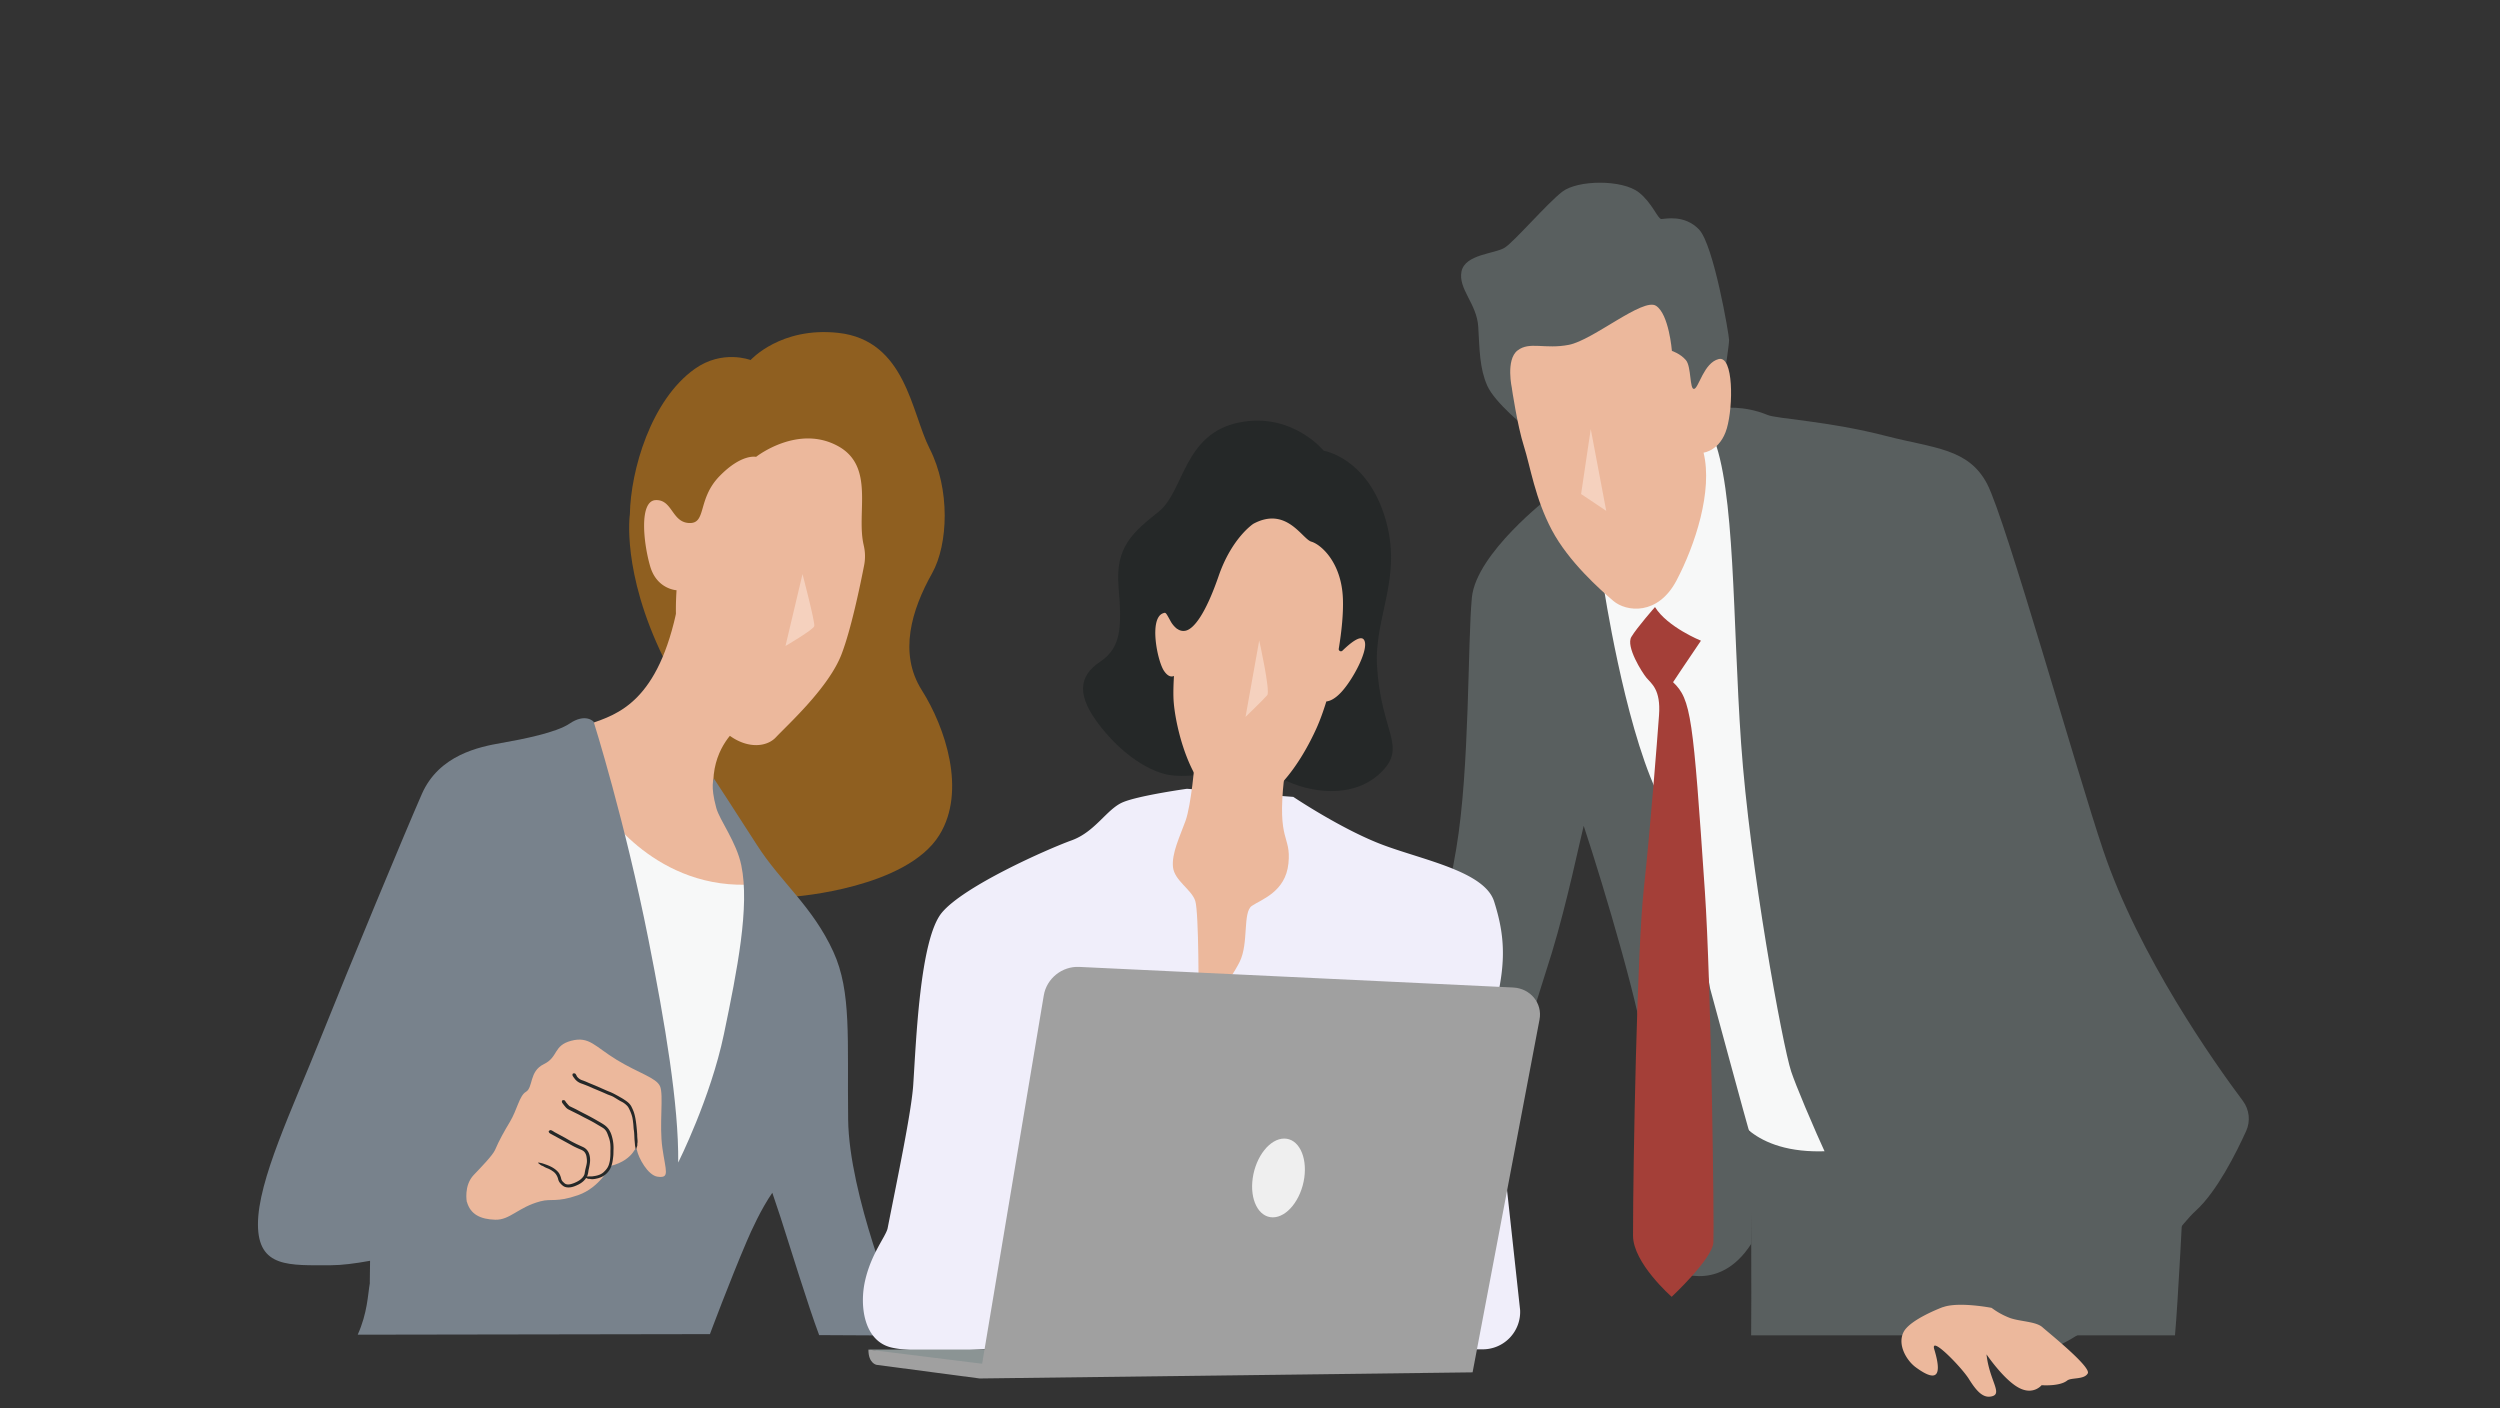 <svg xmlns="http://www.w3.org/2000/svg" width="213" height="120" fill="none"><rect width="100%" height="100%" fill="#333333" stroke="none"/><mask id="a" width="213" height="120" x="0" y="0" maskUnits="userSpaceOnUse" style="mask-type:alpha"><path fill="#D9D9D9" d="M0 0h213v120H0z"/></mask><g mask="url(#a)"><path fill="#595F5F" d="M149.198 113.77h36.111c.251-2.72.699-11.614.699-11.614l-5.974-7.934s-31.451-5.612-31.082.365c.33 5.415.261 17.035.246 19.183"/><path fill="#F7F8F8" d="M147.855 94.952s1.786 3.907 9.182 3.01l-6.5-61.6-9.833-.734-6.663 10.417 1.787 17.74 8.533 29.373 3.494 1.789z"/><path fill="#595F5F" d="M149.114 96.701c-.162-.488-3.415-12.491-3.415-12.491s-1.83-10.821-4.591-16.843c-2.761-6.021-4.469-17.33-4.469-17.33l-4.63-7.692s-6.235 4.78-6.604 8.564-.173 14.541-1.329 21.38c-2.072 12.226-5.231 22.48-5.231 22.48l5.241-3.114 1.338 10.984s6.127-19.277 6.796-21.47c1.3-4.272 2.436-9.751 2.712-10.81 1.722 5.208 5.113 16.6 5.201 19.547.123 4.149.325 15.3 2.274 18.227 0 0 3.932 2.301 6.806-2.168 0 0 .059-8.776-.104-9.264zM146.757 34.776s1.801-.271 3.844.581c.792.33 5.177.513 10.176 1.809 3.996 1.03 6.949 1.025 8.534 4.08 1.584 3.05 7.578 24.347 9.871 31.167 3.056 9.081 9.542 18.217 11.909 21.38.556.745.665 1.73.281 2.573-.856 1.882-2.505 5.164-4.267 6.766-2.559 2.32-6.756 10.264-13.582 12.215 0 0-9.581-2.562-12.81-7.14-2.686-3.809-7.376-14.719-8.105-16.916-.728-2.198-3.533-17.454-4.266-27.95s-.487-21.726-2.436-26.244z"/><path fill="#595F5F" d="M170.285 48.815s1.461 16.231 1.653 32.59c.168 14.177-2.263 30.025-2.263 30.025s-3.17 1.424-4.508.202c0 0 .851-16.927-.851-33.528-1.708-16.6-2.052-18.178-4.277-19.346l10.251-9.948zM146.959 31.706s.359-2.321.359-2.74-1.309-8.1-2.559-9.412c-1.25-1.31-2.913-.892-3.213-.892s-.778-1.37-1.905-2.261c-1.427-1.129-5.231-1.075-6.54-.064-1.309 1.015-4.06 4.223-4.891 4.76s-3.391.547-3.691 2.035c-.295 1.488 1.309 2.74 1.427 4.706s.108 3.523.763 5.011c.654 1.488 3.351 3.622 3.351 3.622s6.078 2.232 11.077.581c5-1.646 5.822-5.346 5.822-5.346"/><path fill="#ECB89C" d="M128.815 33.11s.463 3.149 1.019 4.898c.556 1.75.949 4.45 2.381 7.15 1.428 2.7 4.124 5.085 5.236 6.036s3.809 1.272 5.394-1.749c1.585-3.016 3.095-7.623 2.298-10.88 0 0 1.427-.158 1.983-2.065s.576-6.223-.694-5.908c-1.269.316-1.697 2.464-2.091 2.543-.399.079-.226-1.897-.704-2.454-.477-.557-1.191-.784-1.191-.784s-.246-3.129-1.353-3.843c-1.107-.715-5.364 2.927-7.426 3.326-2.062.4-3.341-.315-4.37.478-1.033.793-.477 3.257-.477 3.257z"/><path fill="#F5D1BE" d="m135.532 36.555-.822 5.538 2.141 1.43z"/><path fill="#A43F38" d="M144.927 54.59s-2.864-1.158-3.922-2.868c0 0-1.526 1.73-2.013 2.542-.487.813.895 3.011 1.299 3.499.408.488 1.22.976 1.058 3.173s-.733 9.604-1.299 14.808c-.571 5.208-.916 23.268-.916 29.536 0 2.331 3.293 5.208 3.293 5.208s3.474-3.242 3.553-4.627c.083-1.384-.187-22.09-.724-29.905-1.013-14.892-1.166-16.365-2.711-17.833 0 0 1.156-1.75 2.377-3.538z"/><path fill="#8F5F20" d="M67.774 76.38s9.453-.715 12.253-5.224c2.343-3.77.497-9.214-1.49-12.353-1.989-3.14-.882-6.825.88-9.964 1.378-2.464 1.55-7.17-.211-10.614-1.565-3.065-2.028-9.234-7.79-9.865-4.912-.537-7.466 2.316-7.466 2.316s-2.391-.931-4.758.754c-3.726 2.651-5.458 8.623-5.527 12.383 0 0-.728 4.888 2.87 12.24 1.505 3.08 1.53 10.067 3.134 13.896s8.105 6.43 8.105 6.43"/><path fill="#ECB89C" d="M62.789 62.075s-1.924 1.493-2.013 4.45c-.079 2.616 2.662 5.395 3.228 9.382.571 3.986-3.74 3.986-7.071 3.257-3.332-.734-9.429-6.51-9.508-10.984-.083-4.474.488-5.696 2.845-6.51 2.357-.812 5.85-1.872 7.475-10.09l5.039 10.495z"/><path fill="#F7F8F8" d="M51.436 68.954s4.468 7.037 12.923 6.386c0 0-2.274 23.19-6.826 25.633-4.552 2.44-1.461-7.406-3.09-16.113-1.63-8.707-3.007-15.906-3.007-15.906"/><path fill="#ECB89C" d="M73.586 46.45a4 4 0 0 1 .044 1.68c-.344 1.773-1.127 5.533-1.939 7.632-1.087 2.814-4.513 5.923-5.6 7.071-1.088 1.148-3.898 1.035-5.905-2.468s-2.83-5.539-2.545-10.077c0 0-1.673-.08-2.244-2.03-.575-1.952-.964-5.588.468-5.648s1.368 1.898 2.86 1.952c1.49.059.678-2.03 2.568-3.982 1.895-1.951 3.125-1.655 3.125-1.655s3.548-2.804 6.988-.912c3.159 1.74 1.53 5.667 2.18 8.426z"/><path fill="#78828C" d="M31.515 109.296c-.182 1.025-.196 2.538-1.038 4.42l30.009-.049s1.678-4.494 3.14-7.914c.378-.887 1.225-2.759 2.175-4.129l.689 2.055c.86 2.661 2.367 7.588 3.302 10.072l7.504.039-.851-2.074s-4.11-9.9-4.183-16.335c-.084-6.835.305-10.876-1.26-14.29-1.766-3.864-4.468-5.909-6.5-9.082s-3.677-5.677-3.677-5.677-.334.547.202 2.504c.295 1.069 1.718 2.897 2.131 4.883.733 3.498-.345 8.939-1.481 14.393-1.137 5.45-3.893 10.935-3.893 10.935.05-4.923-1.122-11.861-2.53-18.972-2.012-10.15-4.674-18.582-4.674-18.582s-.68-.773-2.062.163c-1.112.754-3.932 1.32-5.802 1.646s-5.315 1.015-6.776 4.35c-1.462 3.337-6.196 14.73-8.637 20.83-2.436 6.1-5.325 12.082-5.325 15.827s2.707 3.489 6.235 3.489c.891 0 2.048-.148 3.317-.379l-.024 1.877z"/><path fill="#F5D1BE" d="m68.374 48.913-1.451 6.125s2.381-1.39 2.455-1.695c.079-.306-1.004-4.43-1.004-4.43"/><path fill="#ECB89C" d="M39.773 102.407s-.276-1.394.59-2.301c.596-.626 1.62-1.675 1.816-2.134.364-.852.783-1.586 1.27-2.4.605-1.005.807-2.232 1.353-2.542.64-.365.266-1.75 1.526-2.36 1.26-.612.792-1.587 2.337-1.996s2.013.488 3.883 1.626 3.361 1.518 3.686 2.247c.325.734-.084 3.277.202 5.268.285 1.99.65 2.582-.409 2.439-.841-.114-1.643-1.636-1.766-2.287-.123-.65-.04.823-2.274 1.385 0 0-.861 1.818-2.731 2.474-1.87.65-2.24.266-3.218.527-1.9.507-2.589 1.606-3.849 1.567s-2.11-.458-2.406-1.518z"/><path fill="#252828" d="M49.133 91.68a.9.9 0 0 0 .448.35c.073.024.142.049.216.078.143.054.276.118.419.178l.482.197.91.399c.182.084.374.148.556.236.172.08.34.178.507.266.153.09.31.173.463.272.236.157.492.315.654.61.089.178.173.355.232.542.103.326.152.656.191.981.035.29.06.587.08.872v.084q.005.155.019.31c.015.133.02.262-.01.395v.054c.015.128-.05.231-.084.345-.005.02-.03.03-.044.044-.01-.02-.02-.034-.02-.054-.02-.089-.039-.177-.049-.266l-.03-.345c-.034-.31-.019-.62-.068-.931-.03-.178-.03-.365-.05-.542-.024-.197-.044-.395-.088-.587a3.3 3.3 0 0 0-.207-.571c-.069-.148-.128-.281-.236-.39a1.7 1.7 0 0 0-.507-.364c-.108-.055-.216-.124-.32-.187-.128-.08-.26-.163-.398-.237-.133-.064-.276-.108-.414-.163-.162-.069-.275-.123-.413-.182a71 71 0 0 0-.832-.35l-.462-.202c-.187-.074-.374-.148-.561-.212a1.2 1.2 0 0 1-.502-.34 3 3 0 0 1-.197-.266c-.05-.074-.064-.158-.01-.227.005-.01.01-.02.02-.02.049 0 .108-.014.152 0 .03.006.055.045.08.07v.01l.088.147zM48.282 93.98q.072.097.152.178l.04.04.02.014.009.01v.005l-.025.03.02-.03.01.005.015.01s.034.02.049.025c.147.074.295.142.448.217.147.073.29.157.438.231.182.094.344.177.511.261q.486.252.965.532c.192.109.394.222.58.355.173.128.345.306.444.508.103.182.162.38.211.576.079.31.113.631.104.946-.01.207 0 .42-.025.631-.044.365-.084.74-.285 1.099-.178.31-.463.557-.788.69l-.098.034c-.118.05-.241.064-.36.094-.157.025-.31.044-.457 0a.14.14 0 0 0-.064 0c-.148 0-.256-.089-.37-.143-.019-.01-.024-.034-.034-.054.02 0 .045-.01.064-.01h.29c.124-.01.247.01.365-.015.325-.039.66-.118.905-.34.138-.128.27-.266.364-.433.05-.09.089-.188.114-.281.034-.119.059-.212.073-.32a4.5 4.5 0 0 0 .04-.68c0-.183.015-.365 0-.543a2.3 2.3 0 0 0-.128-.69c-.05-.123-.084-.25-.138-.37a1 1 0 0 0-.256-.379c-.118-.098-.26-.172-.398-.256-.163-.093-.281-.167-.424-.251-.285-.163-.58-.315-.876-.463-.142-.074-.34-.183-.492-.261l-.6-.296q-.142-.073-.276-.138a.9.9 0 0 1-.26-.227 4 4 0 0 1-.217-.276c-.06-.074-.089-.152-.054-.236 0-.01.01-.025.015-.025.049-.01.103-.03.152-.025.035 0 .064.05.099.074q.002.001.004.01l.114.168z"/><path fill="#252828" d="m47.214 96.44.94.507c.123.074.315.183.452.261.177.099.36.188.537.276q.26.122.526.242a.97.97 0 0 1 .463.438c.118.237.152.498.143.744-.01.232-.06.454-.104.675-.054.203-.044.39-.147.631-.168.34-.453.567-.763.72-.207.098-.418.192-.66.226-.201.025-.457.02-.659-.147a1.7 1.7 0 0 1-.226-.222.8.8 0 0 1-.158-.311 1.2 1.2 0 0 0-.182-.419 1 1 0 0 0-.315-.295l-.074-.054c-.098-.055-.202-.114-.31-.158a2 2 0 0 1-.403-.197q-.03-.016-.06-.025c-.137-.04-.226-.143-.339-.221-.02-.01-.02-.04-.034-.06h.069c.103.02.206.04.31.07.128.039.255.088.383.132.345.133.68.301.95.606.143.163.232.414.27.607a.6.6 0 0 0 .173.256c.084.079.158.153.251.172.202.064.438-.015.65-.093.167-.069.34-.148.492-.257.192-.138.369-.33.418-.537.015-.093.044-.285.079-.419.04-.177.093-.35.113-.527.02-.167 0-.335-.025-.488a.85.85 0 0 0-.162-.404c-.089-.113-.212-.177-.37-.241a9 9 0 0 1-.491-.222c-.182-.089-.35-.192-.527-.286-.216-.118-.418-.226-.625-.34q-.287-.155-.566-.31c-.103-.054-.201-.109-.32-.173-.088-.044-.152-.103-.162-.192v-.03c.04-.034.079-.073.128-.088.035-.01.084.015.128.025 0 0 .01 0 .01.005l.192.113z"/><path fill="#ECB89C" d="M165.531 111.366s-2.805 1.039-3.351 2.133.285 2.439 1.038 2.991c1.442 1.06 2.407 1.193 1.585-1.517-.389-1.277 2.327 1.527 2.938 2.503.61.975 1.146 1.596 1.816 1.517 1.21-.147-.059-1.281-.306-3.602 0 0 1.403 2.075 2.682 2.809 1.28.734 2.013-.182 2.013-.182s1.526.123 2.175-.394c.345-.276 1.452-.06 1.757-.611.305-.547-3.322-3.45-3.868-3.938-.546-.487-1.909-.478-2.761-.783a6.4 6.4 0 0 1-1.564-.862s-2.805-.547-4.144-.06z"/><path fill="#252828" d="M109.14 66.308c2.412 1.28 6.27 1.833 8.622-.597 2.102-2.173-.103-3.34-.438-8.953-.256-4.257 2.244-7.579.674-12.684-1.569-5.105-5.211-5.666-5.211-5.666s-2.697-3.317-7.204-2.415c-4.764.956-4.68 5.864-6.865 7.603-2.185 1.74-3.701 3.001-3.42 6.372.28 3.365.28 5.184-1.57 6.415-1.85 1.237-2.033 2.888.03 5.51 2.78 3.543 5.51 4.06 5.51 4.06s1.767.581 5.434-.503c2.313-.685 4.443.863 4.443.863z"/><path fill="#F0EEFA" d="M110.189 67.894s4.183 2.809 7.681 4.11c3.494 1.3 8.622 2.262 9.429 4.8 1.058 3.335 1.058 5.858-.408 10.742l2.623 24.071a3.19 3.19 0 0 1-3.194 3.346l-41.524-.064s-6.5.478-8.858-.094c-2.357-.572-2.712-3.587-2.234-5.686.526-2.331 1.786-3.795 1.924-4.48.856-4.351 2.032-9.953 2.18-12.21.246-3.661.561-12.378 2.426-14.655 1.87-2.276 9.03-5.44 11.063-6.174 2.032-.734 3.006-2.686 4.39-3.257 1.382-.572 5.442-1.139 5.442-1.139z"/><path fill="#ECB89C" d="M101.798 64.923s-.305 3.67-.792 5.016c-.487 1.34-1.19 2.78-1.068 3.937.123 1.158 1.595 1.912 1.9 2.888s.305 8.18.246 9.46c-.059 1.282 2.741-2.685 3.533-4.271.792-1.587.246-4.223 1.038-4.77.793-.547 2.874-1.178 3.12-3.622s-.984-1.74-.374-7.234l-7.598-1.404z"/><path fill="#ECB89C" d="M100.302 53.59a2.1 2.1 0 0 1-.536-.607c-.453-.818-.428-.818-.67-.734-1.22.429-.492 4.056.07 4.898.364.547.679.527.856.444-.054.892-.07 1.705-.015 2.306.226 2.582 1.737 8.362 4.99 8.81s5.94-3.927 7.175-6.677c.29-.645.571-1.419.832-2.266.285-.03.713-.197 1.25-.769 1.008-1.064 2.455-3.76 1.953-4.489-.29-.419-1.151.271-1.83.931a.187.187 0 0 1-.315-.167c.256-1.543.398-3.04.354-4.248-.113-3.144-1.905-4.651-2.692-4.873-.782-.227-2.111-3.04-4.936-1.523 0 0-1.835 1.188-2.962 4.455-1.122 3.252-2.102 4.464-2.776 4.646a.86.86 0 0 1-.743-.147z"/><path fill="#F5D1BE" d="m107.285 54.57-1.166 6.51s1.57-1.518 1.85-1.853c.281-.335-.684-4.657-.684-4.657"/><path fill="#8B9494" d="m86.548 116.081-2.933.72-9.62-1.819h12.553z"/><path fill="#A0A0A0" d="m83.679 116.185 5.25-31.374c.242-1.444 1.56-2.504 3.032-2.43l36.967 1.755c1.462.074 2.505 1.34 2.239 2.73l-5.703 30.058-41.997.522-8.794-1.163s-.694-.128-.684-1.296l9.685 1.203z"/><path fill="#EFEFEF" d="M111.124 100.362c-.271 1.853-1.472 3.356-2.682 3.356-1.211 0-1.979-1.503-1.708-3.356s1.471-3.356 2.682-3.356 1.973 1.503 1.708 3.356"/></g></svg>
